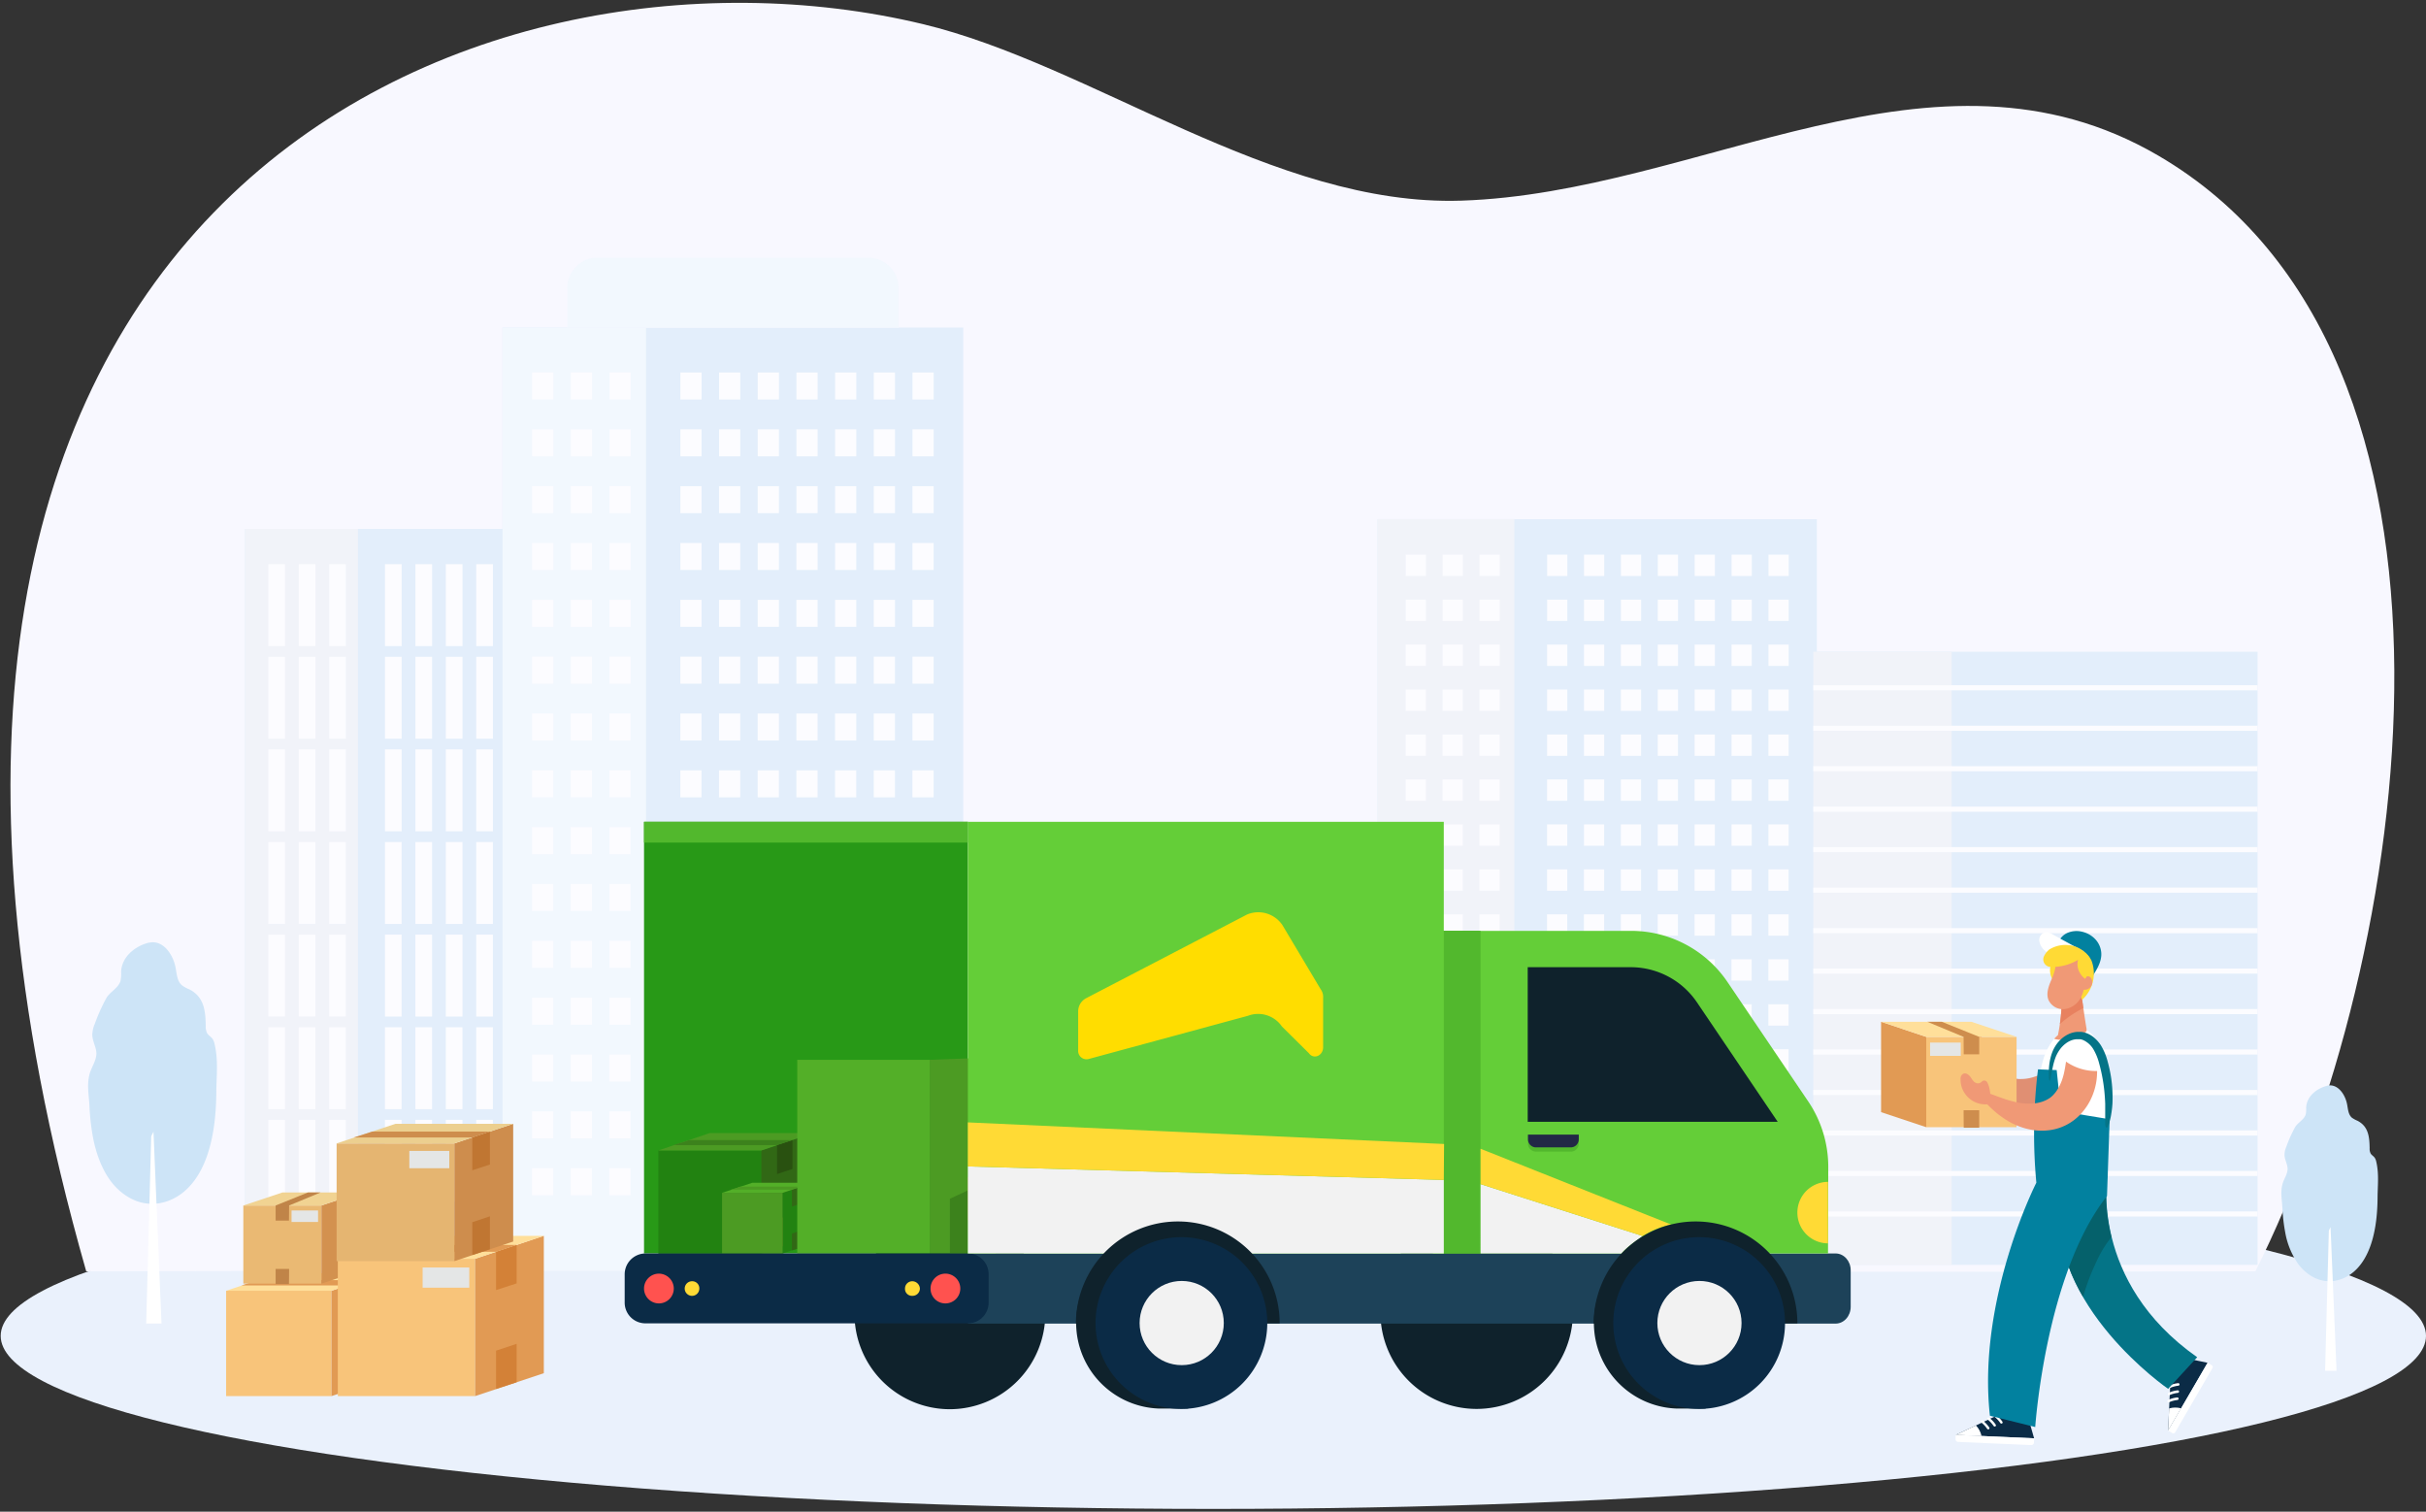 <?xml version="1.0" encoding="UTF-8"?> <svg xmlns="http://www.w3.org/2000/svg" id="Layer_1" data-name="Layer 1" viewBox="0 0 910 567"><rect x="0" y="0" width="910" height="567" fill="#333333" stroke="none"/> <defs> <clipPath id="clip-path"> <path class="cls-1" d="M819.67 509.41s0 6-5.41 5.8l-1 21.38 14.82-25.45z"></path> </clipPath> <clipPath id="clip-path-2"> <path class="cls-1" d="M760.64 531.2s-5.31 2.75-7.65-2.09l-19.38 9.08 29.39 1.28z"></path> </clipPath> <style>.cls-1{fill:none}.cls-5{fill:#cde4f7}.cls-6{fill:#e9edf4}.cls-7{fill:#fff}.cls-8{fill:#ecf7fe}.cls-9{fill:#f8c47a}.cls-10{fill:#e19a54}.cls-11{fill:#ffdf9a}.cls-12{fill:#d38137}.cls-16{fill:#e4e6e6}.cls-19{fill:#ce8d4d}.cls-21{fill:#c07632}.cls-23{fill:#f09976}.cls-25{fill:#0b2b46}.cls-28{fill:#047487}.cls-30{fill:#02819f}.cls-31{fill:#ffda35}.cls-32{fill:#0f222c}.cls-34{fill:#228211}.cls-35{fill:#316815}.cls-36{fill:#4c9b23}.cls-38{fill:#3c821c}.cls-39{fill:#53af28}.cls-41{fill:#64ce38}.cls-42{fill:#52b82d}.cls-43{fill:#ff524f}.cls-45{fill:#f2f2f2}</style> </defs> <ellipse cx="455.13" cy="501.06" rx="454.87" ry="64.89" fill="#eaf1fc"></ellipse> <path d="M846 476.83c59.26-117.91 91.87-343.6-36.49-418.51-84-49-171.54 14.05-261.4 16.94C477.61 77.52 409.62 24.2 346 9 179.28-30.91-83 72.82 32.34 476.83c288.32-.78 525.34.79 813.66 0z" fill="#f8f8ff"></path> <g opacity=".5"> <path class="cls-5" d="M516.71 194.72h164.81v279.69H516.71z"></path> <path class="cls-6" d="M516.71 194.72h51.34v279.69h-51.34z"></path> <path class="cls-7" d="M663.36 208.03h7.59v8.01h-7.59zm-13.84 0h7.59v8.01h-7.59zm-13.84 0h7.59v8.01h-7.59zm-13.83 0h7.59v8.01h-7.59zm-13.84 0h7.59v8.01h-7.59zm-13.84 0h7.59v8.01h-7.59zm-13.84 0h7.59v8.01h-7.59zm-25.37 0h7.59v8.01h-7.59zm-13.83 0h7.59v8.01h-7.59zm-13.84 0h7.59v8.01h-7.59zm136.07 16.87h7.59v8.01h-7.59zm-13.84 0h7.59v8.01h-7.59zm-13.84 0h7.59v8.01h-7.59zm-13.83 0h7.59v8.01h-7.59zm-13.84 0h7.59v8.01h-7.59zm-13.84 0h7.59v8.01h-7.59zm-13.84 0h7.59v8.01h-7.59zm-25.37 0h7.59v8.01h-7.59zm-13.83 0h7.59v8.01h-7.59zm-13.84 0h7.59v8.01h-7.59zm136.07 16.86h7.59v8.01h-7.59zm-13.84 0h7.59v8.01h-7.59zm-13.84 0h7.59v8.01h-7.59zm-13.83 0h7.59v8.01h-7.59zm-13.84 0h7.59v8.01h-7.59zm-13.84 0h7.59v8.01h-7.59zm-13.84 0h7.59v8.01h-7.59zm-25.37 0h7.59v8.01h-7.59zm-13.83 0h7.59v8.01h-7.59zm-13.84 0h7.59v8.01h-7.59zm136.07 16.86h7.59v8.01h-7.59zm-13.84 0h7.59v8.01h-7.59zm-13.84 0h7.59v8.01h-7.59zm-13.83 0h7.59v8.01h-7.59zm-13.84 0h7.59v8.01h-7.59zm-13.84 0h7.59v8.01h-7.59zm-13.84 0h7.59v8.01h-7.59zm-25.37 0h7.59v8.01h-7.59zm-13.83 0h7.59v8.01h-7.59zm-13.84 0h7.59v8.01h-7.59zm136.07 16.87h7.59v8.01h-7.59zm-13.84 0h7.59v8.01h-7.59zm-13.84 0h7.59v8.01h-7.59zm-13.83 0h7.59v8.01h-7.59zm-13.84 0h7.59v8.01h-7.59zm-13.84 0h7.59v8.01h-7.59zm-13.84 0h7.59v8.01h-7.59zm-25.37 0h7.59v8.01h-7.59zm-13.83 0h7.59v8.01h-7.59zm-13.84 0h7.59v8.01h-7.59zm136.07 16.86h7.59v8.01h-7.59zm-13.84 0h7.59v8.01h-7.59zm-13.84 0h7.59v8.01h-7.59zm-13.83 0h7.59v8.01h-7.59zm-13.84 0h7.59v8.01h-7.59zm-13.84 0h7.59v8.01h-7.59zm-13.84 0h7.59v8.01h-7.59zm-25.37 0h7.59v8.01h-7.59zm-13.83 0h7.59v8.01h-7.59zm-13.84 0h7.59v8.01h-7.59zm136.07 16.86h7.59v8.01h-7.59zm-13.84 0h7.59v8.01h-7.59zm-13.84 0h7.59v8.01h-7.59zm-13.83 0h7.59v8.01h-7.59zm-13.84 0h7.59v8.01h-7.59zm-13.84 0h7.59v8.01h-7.59zm-13.84 0h7.59v8.01h-7.59zm-25.37 0h7.59v8.01h-7.59zm-13.83 0h7.59v8.01h-7.59zm-13.84 0h7.59v8.01h-7.59zm136.07 16.87h7.59v8.01h-7.59zm-13.84 0h7.59v8.01h-7.59zm-13.84 0h7.59v8.01h-7.59zm-13.83 0h7.59v8.01h-7.59zm-13.84 0h7.59v8.01h-7.59zm-13.84 0h7.59v8.01h-7.59zm-13.84 0h7.59v8.01h-7.59zm-25.37 0h7.59v8.01h-7.59zm-13.83 0h7.59v8.01h-7.59zm-13.84 0h7.59v8.01h-7.59zm136.07 16.86h7.59v8.01h-7.59zm-13.84 0h7.59v8.01h-7.59zm-13.84 0h7.59v8.01h-7.59zm-13.83 0h7.59v8.01h-7.59zm-13.84 0h7.59v8.01h-7.59zm-13.84 0h7.59v8.01h-7.59zm-13.84 0h7.59v8.01h-7.59zm-25.37 0h7.59v8.01h-7.59zm-13.83 0h7.59v8.01h-7.59zm-13.84 0h7.59v8.01h-7.59zm136.07 16.86h7.59v8.01h-7.59zm-13.84 0h7.59v8.01h-7.59zm-13.84 0h7.59v8.01h-7.59zm-13.83 0h7.59v8.01h-7.59zm-13.84 0h7.59v8.01h-7.59zm-13.84 0h7.59v8.01h-7.59zm-13.84 0h7.59v8.01h-7.59zm83.03 16.87h7.59v8.01h-7.59zm-13.84 0h7.59v8.01h-7.59zm-13.84 0h7.59v8.01h-7.59zm-13.83 0h7.59v8.01h-7.59zm-13.84 0h7.59v8.01h-7.59zm55.35 16.86h7.59v8.01h-7.59zm-13.84 0h7.59v8.01h-7.59zm-13.84 0h7.59v8.01h-7.59zm-13.83 0h7.59v8.01h-7.59zm41.51 16.86h7.59v8.01h-7.59zm-13.84 0h7.59v8.01h-7.59zm-13.84 0h7.59v8.01h-7.59zm27.68 16.87h7.59v8.01h-7.59zm-13.84 0h7.59v8.01h-7.59zm13.84 16.86h7.59v8.01h-7.59zm-13.84 0h7.59v8.01h-7.59z"></path> <path class="cls-5" d="M91.94 198.38h135.91v278.1H91.94z"></path> <path class="cls-6" d="M91.94 198.38h42.34v278.1H91.94z"></path> <path class="cls-7" d="M178.64 211.61h6.26v30.73h-6.26zm-11.41 0h6.26v30.73h-6.26zm-11.41 0h6.26v30.73h-6.26zm-11.41 0h6.26v30.73h-6.26zm-20.93 0h6.26v30.73h-6.26zm-11.41 0h6.26v30.73h-6.26zm-11.41 0h6.26v30.73h-6.26zm77.98 34.74h6.26v30.73h-6.26zm-11.41 0h6.26v30.73h-6.26zm-11.41 0h6.26v30.73h-6.26zm-11.41 0h6.26v30.73h-6.26zm-20.93 0h6.26v30.73h-6.26zm-11.41 0h6.26v30.73h-6.26zm-11.41 0h6.26v30.73h-6.26zm77.98 34.73h6.26v30.73h-6.26zm-11.41 0h6.26v30.73h-6.26zm-11.41 0h6.26v30.73h-6.26zm-11.41 0h6.26v30.73h-6.26zm-20.93 0h6.26v30.73h-6.26zm-11.41 0h6.26v30.73h-6.26zm-11.41 0h6.26v30.73h-6.26zm77.98 34.74h6.26v30.73h-6.26zm-11.41 0h6.26v30.73h-6.26zm-11.41 0h6.26v30.73h-6.26zm-11.41 0h6.26v30.73h-6.26zm-20.93 0h6.26v30.73h-6.26zm-11.41 0h6.26v30.73h-6.26zm-11.41 0h6.26v30.73h-6.26zm77.98 34.73h6.26v30.73h-6.26zm-11.41 0h6.26v30.73h-6.26zm-11.41 0h6.26v30.73h-6.26zm-11.41 0h6.26v30.73h-6.26zm-20.93 0h6.26v30.73h-6.26zm-11.41 0h6.26v30.73h-6.26zm-11.41 0h6.26v30.73h-6.26zm77.98 34.74h6.26v30.73h-6.26zm-11.41 0h6.26v30.73h-6.26zm-11.41 0h6.26v30.73h-6.26zm-11.41 0h6.26v30.73h-6.26zm-20.93 0h6.26v30.73h-6.26zm-11.41 0h6.26v30.73h-6.26zm-11.41 0h6.26v30.73h-6.26zm77.98 34.73h6.26v30.73h-6.26zm-11.41 0h6.26v30.73h-6.26zm-11.41 0h6.26v30.73h-6.26zm-11.41 0h6.26v30.73h-6.26zm-20.93 0h6.26v30.73h-6.26zm-11.41 0h6.26v30.73h-6.26zm-11.41 0h6.26v30.73h-6.26z"></path> <path class="cls-5" d="M680.17 244.44h166.65v229.98H680.17z"></path> <path class="cls-6" d="M680.17 244.44h51.92v229.98h-51.92z"></path> <path class="cls-7" d="M680.17 257.01h166.65v1.92H680.17zm0 15.18h166.65v1.92H680.17zm0 15.18h166.65v1.92H680.17zm0 15.18h166.65v1.92H680.17zm0 15.18h166.65v1.92H680.17zm0 15.19h166.65v1.92H680.17zm0 15.18h166.65v1.92H680.17zm0 15.18h166.65v1.92H680.17zm0 15.18h166.65v1.92H680.17zm0 15.18h166.65v1.92H680.17zm0 15.18h166.65v1.92H680.17zm0 15.18h166.65v1.92H680.17zm0 15.18h166.65v1.92H680.17zm0 15.18h166.65v1.92H680.17z"></path> <path class="cls-5" d="M188.5 122.88h172.81v353.59H188.5z"></path> <path class="cls-8" d="M188.5 122.88h53.84v353.59H188.5z"></path> <path class="cls-7" d="M342.27 139.71h7.96v10.13h-7.96zm-14.51 0h7.96v10.13h-7.96zm-14.51 0h7.96v10.13h-7.96zm-14.51 0h7.96v10.13h-7.96zm-14.51 0h7.96v10.13h-7.96zm-14.51 0h7.96v10.13h-7.96zm-14.51 0h7.96v10.13h-7.96zm-26.6 0h7.96v10.13h-7.96zm-14.51 0h7.96v10.13h-7.96zm-14.51 0h7.96v10.13h-7.96zm142.68 21.31h7.96v10.13h-7.96zm-14.51 0h7.96v10.13h-7.96zm-14.51 0h7.96v10.13h-7.96zm-14.51 0h7.96v10.13h-7.96zm-14.51 0h7.96v10.13h-7.96zm-14.51 0h7.96v10.13h-7.96zm-14.51 0h7.96v10.13h-7.96zm-26.6 0h7.96v10.13h-7.96zm-14.51 0h7.96v10.13h-7.96zm-14.51 0h7.96v10.13h-7.96zm142.68 21.32h7.96v10.13h-7.96zm-14.51 0h7.96v10.13h-7.96zm-14.51 0h7.96v10.13h-7.96zm-14.51 0h7.96v10.13h-7.96zm-14.51 0h7.96v10.13h-7.96zm-14.51 0h7.96v10.13h-7.96zm-14.51 0h7.96v10.13h-7.96zm-26.6 0h7.96v10.13h-7.96zm-14.51 0h7.96v10.13h-7.96zm-14.51 0h7.96v10.13h-7.96zm142.68 21.32h7.96v10.13h-7.96zm-14.51 0h7.96v10.13h-7.96zm-14.51 0h7.96v10.13h-7.96zm-14.51 0h7.96v10.13h-7.96zm-14.51 0h7.96v10.13h-7.96zm-14.51 0h7.96v10.13h-7.96zm-14.51 0h7.96v10.13h-7.96zm-26.6 0h7.96v10.13h-7.96zm-14.51 0h7.96v10.13h-7.96zm-14.51 0h7.96v10.13h-7.96zm142.68 21.32h7.96v10.13h-7.96zm-14.51 0h7.96v10.13h-7.96zm-14.51 0h7.96v10.13h-7.96zm-14.51 0h7.96v10.13h-7.96zm-14.51 0h7.96v10.13h-7.96zm-14.51 0h7.96v10.13h-7.96zm-14.51 0h7.96v10.13h-7.96zm-26.6 0h7.96v10.13h-7.96zm-14.51 0h7.96v10.13h-7.96zm-14.51 0h7.96v10.13h-7.96zm142.68 21.32h7.96v10.13h-7.96zm-14.51 0h7.96v10.13h-7.96zm-14.51 0h7.96v10.13h-7.96zm-14.51 0h7.96v10.13h-7.96zm-14.51 0h7.96v10.13h-7.96zm-14.51 0h7.96v10.13h-7.96zm-14.51 0h7.96v10.13h-7.96zm-26.6 0h7.96v10.13h-7.96zm-14.51 0h7.96v10.13h-7.96zm-14.51 0h7.96v10.13h-7.96zm142.68 21.32h7.96v10.13h-7.96zm-14.51 0h7.96v10.13h-7.96zm-14.51 0h7.96v10.13h-7.96zm-14.51 0h7.96v10.13h-7.96zm-14.51 0h7.96v10.13h-7.96zm-14.51 0h7.96v10.13h-7.96zm-14.51 0h7.96v10.13h-7.96zm-26.6 0h7.96v10.13h-7.96zm-14.51 0h7.96v10.13h-7.96zm-14.51 0h7.96v10.13h-7.96zm142.68 21.32h7.96v10.13h-7.96zm-14.51 0h7.96v10.13h-7.96zm-14.51 0h7.96v10.13h-7.96zm-14.51 0h7.96v10.13h-7.96zm-14.51 0h7.96v10.13h-7.96zm-14.51 0h7.96v10.13h-7.96zm-14.51 0h7.96v10.13h-7.96zm-26.6 0h7.96v10.13h-7.96zm-14.51 0h7.96v10.13h-7.96zm-14.51 0h7.96v10.13h-7.96zm70.13 21.32h7.96v10.13h-7.96zm-14.51 0h7.96v10.13h-7.96zm-26.6 0h7.96v10.13h-7.96zm-14.51 0h7.96v10.13h-7.96zm-14.51 0h7.96v10.13h-7.96zm29.02 21.32h7.96v10.13h-7.96zm-14.51 0h7.96v10.13h-7.96zm-14.51 0h7.96v10.13h-7.96zm70.13 21.32h7.96v10.13h-7.96zm-14.51 0h7.96v10.13h-7.96zm-26.6 0h7.96v10.13h-7.96zm-14.51 0h7.96v10.13h-7.96zm-14.51 0h7.96v10.13h-7.96zm70.13 21.32h7.96v10.13h-7.96zm-14.51 0h7.96v10.13h-7.96zm-26.6 0h7.96v10.13h-7.96zm-14.51 0h7.96v10.13h-7.96zm-14.51 0h7.96v10.13h-7.96zm70.13 21.31h7.96v10.13h-7.96zm-14.51 0h7.96v10.13h-7.96zm-26.6 0h7.96v10.13h-7.96zm-14.51 0h7.96v10.13h-7.96zm-14.51 0h7.96v10.13h-7.96zm70.13 21.32h7.96v10.13h-7.96zm-14.51 0h7.96v10.13h-7.96zm-26.6 0h7.96v10.13h-7.96zm-14.51 0h7.96v10.13h-7.96zm-14.51 0h7.96v10.13h-7.96zm70.13 21.32h7.96v10.13h-7.96zm-14.51 0h7.96v10.13h-7.96zm-26.6 0h7.96v10.13h-7.96zm-14.51 0h7.96v10.13h-7.96zm-14.51 0h7.96v10.13h-7.96z"></path> <path class="cls-8" d="M337.05 122.88H212.77V108a11.38 11.38 0 0111.36-11.36h101.56A11.38 11.38 0 01337.05 108z"></path> </g> <path id="SVGID" class="cls-5" d="M873.17 407.17c3.8-.66 6.44 3.3 7.18 6.78.4 1.86.41 4 1.85 5.27a11.4 11.4 0 002.11 1.16c4.2 2.17 4.47 6.21 4.55 10.27a3.94 3.94 0 00.38 2c.39.66 1.14 1 1.57 1.68a4.29 4.29 0 01.55 1.47c1.06 4.61.5 8.85.47 13.46-.25 32.79-18.09 31.26-18.09 31.26H873c-4.32-.21-8.21-2.87-10.78-6.22a29.21 29.21 0 01-5-11.91 66.26 66.26 0 01-1.09-9.43c-.2-3.42-.92-6.6.41-9.92.61-1.52 1.54-3 1.54-4.62 0-1.79-1.1-3.43-1.16-5.22a8 8 0 01.7-3.12 51.36 51.36 0 013.25-7.27c1-1.76 3.35-2.77 4-4.78a9.75 9.75 0 00.18-2.53c.14-4.18 3.77-7.12 7.55-8.17a5.52 5.52 0 01.57-.16z"></path> <path class="cls-7" d="M876.44 514.14h-4.29l1.41-52.57.64-1.31 2.24 53.88z"></path> <path id="SVGID-2" class="cls-5" d="M56.2 353.52c5.08-.88 8.6 4.42 9.59 9.06.53 2.49.54 5.39 2.48 7a13.78 13.78 0 002.82 1.54c5.61 2.89 6 8.3 6.08 13.72a5.4 5.4 0 00.51 2.65c.52.88 1.52 1.39 2.1 2.24a5.68 5.68 0 01.74 2c1.42 6.16.67 11.82.62 18C80.8 453.52 57 451.48 57 451.48a7.37 7.37 0 01-.94 0c-5.77-.28-11-3.83-14.4-8.31s-5.51-10.29-6.66-15.92a86.06 86.06 0 01-1.45-12.6c-.26-4.56-1.23-8.82.55-13.26.82-2 2-4 2.06-6.18 0-2.39-1.47-4.58-1.54-7a10.87 10.87 0 01.93-4.17 67.55 67.55 0 014.35-9.71c1.38-2.35 4.48-3.71 5.3-6.39a12.78 12.78 0 00.23-3.38c.19-5.58 5-9.52 10.08-10.92z"></path> <path class="cls-7" d="M60.58 496.43h-5.74l1.88-70.23.85-1.75 3.01 71.98z"></path> <path class="cls-9" d="M84.82 484.13h39.51v39.51H84.82z"></path> <path class="cls-10" d="M144.09 477.54l-19.75 6.59v39.51l19.75-6.59v-39.51z"></path> <path class="cls-11" d="M84.82 484.13l19.76-6.59h39.51l-19.75 6.59H84.82z"></path> <path class="cls-12" d="M130.36 510.57v11.01l5.91-1.92V508.6l-5.91 1.97zm0-28.45v11.02l5.91-1.93v-11.06l-5.91 1.97z"></path> <path class="cls-10" d="M96.76 480.15l-.81.27-1.25.41-4.13 1.29h39.79l5.91-1.97H96.76z"></path> <path fill="#eab973" d="M91.27 452.15h29.3v29.3h-29.3z"></path> <path fill="#d3914f" d="M135.22 447.27l-14.65 4.88v29.3l14.65-4.88v-29.3z"></path> <path fill="#f1d392" d="M91.27 452.15l14.65-4.88h29.3l-14.65 4.88h-29.3z"></path> <path class="cls-16" d="M109.36 454.02h9.95v4.31h-9.95z"></path> <path class="cls-16" d="M110.34 454.43h.19v3.39h-.19zm.53 0h.19v3.39h-.19zm.52 0h.19v3.39h-.19zm.53 0h.19v3.39h-.19z"></path> <path class="cls-16" d="M111.94 454.43h.19v3.39h-.19zm.52 0h.19v3.39h-.19zm.53 0h.19v3.39h-.19zm.53 0h.19v3.39h-.19zm.33 0h.19v3.39h-.19zm.51 0h.19v3.39h-.19zm.5 0h.19v3.39h-.19zm.53 0h.19v3.39h-.19zm.53 0h.19v3.39h-.19zm.52 0h.19v3.39h-.19z"></path> <path class="cls-16" d="M116.46 454.43h.19v3.39h-.19zm.53 0h.19v3.39h-.19zm.52 0h.19v3.39h-.19zm.53 0h.19v3.39h-.19z"></path> <path d="M115.51 447.27l-12.12 4.88h5.06l11.76-4.88h-4.7zm-12.12 4.88v5.67h5.01l.05-5.67h-5.06zm0 23.79v5.67h5.01l.05-5.67h-5.06z" fill="#c08448"></path> <path class="cls-9" d="M126.72 472.13h51.51v51.51h-51.51z"></path> <path class="cls-10" d="M203.99 463.54l-25.76 8.59v51.51l25.76-8.59v-51.51z"></path> <path class="cls-11" d="M126.72 472.13l25.75-8.59h51.52l-25.76 8.59h-51.51z"></path> <path class="cls-12" d="M186.08 506.6v14.36l7.71-2.51v-14.42l-7.71 2.57zm0-37.09v14.36l7.71-2.5v-14.43l-7.71 2.57z"></path> <path class="cls-10" d="M142.28 466.94l-1.06.35-1.62.55-5.39 1.67h51.87l7.71-2.57h-51.51z"></path> <path class="cls-16" d="M158.53 475.41h17.49v7.57h-17.49z"></path> <path class="cls-16" d="M160.25 476.13h.34v5.97h-.34zm.93 0h.34v5.97h-.34zm.92 0h.34v5.97h-.34zm.93 0h.34v5.97h-.34z"></path> <path class="cls-16" d="M163.06 476.13h.34v5.97h-.34zm.92 0h.34v5.97h-.34zm.93 0h.34v5.97h-.34zm.92 0h.34v5.97h-.34zm.59 0h.34v5.97h-.34zm.89 0h.34v5.97h-.34zm.89 0h.34v5.97h-.34zm.93 0h.34v5.97h-.34zm.92 0h.34v5.97h-.34zm.93 0h.34v5.97h-.34z"></path> <path class="cls-16" d="M171.01 476.13h.34v5.97h-.34zm.92 0h.34v5.97h-.34zm.93 0h.34v5.97h-.34zm.92 0h.34v5.97h-.34z"></path> <path fill="#e5b571" d="M126.27 428.87h44.15v44.15h-44.15z"></path> <path class="cls-19" d="M192.5 421.51l-22.07 7.36v44.15l22.07-7.35v-44.16z"></path> <path fill="#eccf8f" d="M126.27 428.87l22.08-7.36h44.15l-22.07 7.36h-44.16z"></path> <path class="cls-21" d="M177.16 458.42v12.31l6.61-2.15v-12.37l-6.61 2.21zm0-31.79v12.31l6.61-2.15v-12.36l-6.61 2.2z"></path> <path class="cls-19" d="M139.61 424.43l-.91.3-1.39.46-4.62 1.44h44.47l6.61-2.2h-44.16z"></path> <path class="cls-16" d="M153.54 431.68h14.99v6.49h-14.99z"></path> <path class="cls-16" d="M155.02 432.3h.29v5.11h-.29zm.79 0h.29v5.11h-.29zm.79 0h.29v5.11h-.29zm.8 0h.29v5.11h-.29z"></path> <path class="cls-16" d="M157.42 432.3h.29v5.11h-.29zm.8 0h.29v5.11h-.29zm.79 0h.29v5.11h-.29zm.79 0h.29v5.11h-.29zm.5 0h.29v5.11h-.29zm.77 0h.29v5.11h-.29zm.76 0h.29v5.11h-.29zm.8 0h.29v5.11h-.29zm.79 0h.29v5.11h-.29zm.79 0h.29v5.11h-.29z"></path> <path class="cls-16" d="M164.24 432.3h.29v5.11h-.29zm.79 0h.29v5.11h-.29zm.79 0h.29v5.11h-.29zm.8 0h.29v5.11h-.29z"></path> <path d="M741.42 386.08c.45-.06 1 .77 1.65 2.28.33.75.7 1.68 1.12 2.72s.89 2.21 1.46 3.44a31 31 0 002 3.72A21 21 0 00749 400a19.15 19.15 0 001.53 1.59 14.2 14.2 0 001.74 1.35 12.19 12.19 0 001.89 1 9.84 9.84 0 002 .61 4 4 0 00.5.09l.51.07a6.67 6.67 0 001 0 15.57 15.57 0 004.34-.65c.72-.22 1.44-.45 2.14-.73.35-.13.69-.29 1-.43s.68-.3 1-.47c.66-.31 1.28-.67 1.89-1s1.22-.73 1.8-1.12c1.17-.76 2.27-1.54 3.31-2.28s2-1.44 3-2a20 20 0 012.58-1.48 6.87 6.87 0 012.16-.67 2.45 2.45 0 011.63.34 2.31 2.31 0 01.9 1.4 6.14 6.14 0 010 2.34 13.37 13.37 0 01-.94 3.16 20.82 20.82 0 01-2.1 3.78 25.47 25.47 0 01-3.54 4.08 28.3 28.3 0 01-2.38 2 25 25 0 01-2.85 1.82c-.5.29-1 .54-1.57.8s-1.09.5-1.67.7a25.28 25.28 0 01-3.63 1.09 22.23 22.23 0 01-8.29.27 20 20 0 01-2.17-.48l-1-.34c-.35-.11-.68-.26-1-.39a18.76 18.76 0 01-3.69-2 19.27 19.27 0 01-3-2.61 20.64 20.64 0 01-2.22-2.88 21.52 21.52 0 01-1.59-3 22.56 22.56 0 01-1-2.9 28 28 0 01-.93-5.14 35.43 35.43 0 01-.11-4.12 27.37 27.37 0 01.25-3c.16-1.74.51-2.66.93-2.72z" fill="#e08f73"></path> <path class="cls-7" d="M764.61 408.27a208.61 208.61 0 000 25.5 54 54 0 0025.21 2.05c.56-8.63 1.11-17.27 1.14-25.92 0-4.56-.13-9.17-1.41-13.52a18.63 18.63 0 00-6.54-9.91 12.76 12.76 0 00-1.16-.75c-1.91 1.58-5.93 2.16-8.14 1.1a15.38 15.38 0 00-3.16 2.81 21.23 21.23 0 00-3.79 6.75 46.66 46.66 0 00-2.15 11.89z"></path> <path class="cls-23" d="M770.52 389.64a13.4 13.4 0 006.54.05 13 13 0 003.29-1.3 13.43 13.43 0 002.29-1.6l.06-.51v-.21l-.12-.72c-.41-2.41-.77-4.84-1.11-7.27-.32-2.24-.62-4.48-.92-6.71a45.38 45.38 0 00-7.2 4.41c0 1.52-.12 3-.25 4.54-.11 1.27-.26 2.54-.44 3.8-.1.71-.21 1.41-.34 2.11s-.24 1.31-.38 2a11.82 11.82 0 00-1.42 1.41z"></path> <path d="M772.66 384.12a39.19 39.19 0 018.81-6c-.32-2.24-.62-4.48-.92-6.71a45.38 45.38 0 00-7.2 4.41c0 1.52-.12 3-.25 4.54-.1 1.23-.26 2.5-.44 3.76z" fill="#e8815f"></path> <path class="cls-25" d="M819.67 509.41s0 6-5.41 5.8l-1 21.38 14.82-25.45z"></path> <g clip-path="url(#clip-path)"> <path class="cls-7" d="M809.86 530.66S814.49 525 822 530l-9.37 9.08z"></path> </g> <path class="cls-7" d="M815.91 537.23l14-24.12a.77.77 0 00-.28-1.05l-1.56-.91-14.78 25.45 1.56.91a.78.78 0 001.06-.28zm1.44-17.59a.51.51 0 01-.24.1 10.55 10.55 0 00-3.11.84.46.46 0 01-.62-.19.52.52 0 01.23-.66 10.73 10.73 0 013.43-.94.46.46 0 01.51.41.45.45 0 01-.2.44zm-.18 2.69a.51.51 0 01-.24.1 10.55 10.55 0 00-3.11.84.46.46 0 01-.62-.19.52.52 0 01.23-.66 10.73 10.73 0 013.43-.94.46.46 0 01.51.41.47.47 0 01-.2.44zM817 525a.51.51 0 01-.24.1 10.55 10.55 0 00-3.11.84.46.46 0 01-.62-.19.52.52 0 01.23-.66 10.73 10.73 0 013.43-.94.46.46 0 01.51.41.47.47 0 01-.2.44z"></path> <path class="cls-25" d="M760.64 531.2s-5.31 2.75-7.65-2.09l-19.38 9.08 29.39 1.28z"></path> <g clip-path="url(#clip-path-2)"> <path class="cls-7" d="M737.27 532.39s7.21 1.45 6.2 10.45l-12.39-4.07z"></path> </g> <path class="cls-7" d="M734.46 540.81l27.48 1.2a1 1 0 001-.93l.07-1.6-29.41-1.28-.07 1.6a1 1 0 00.93 1.01zm16.05-6.91a.55.55 0 01-.2-.17 10.44 10.44 0 00-2.19-2.36.45.45 0 01-.13-.62.51.51 0 01.69-.1 11.33 11.33 0 012.43 2.6.45.45 0 01-.11.63.48.48 0 01-.49.02zM748 535a.55.55 0 01-.2-.17 10.44 10.44 0 00-2.19-2.36.45.45 0 01-.13-.62.51.51 0 01.69-.1 11.33 11.33 0 012.43 2.6.45.45 0 01-.11.63.51.51 0 01-.49.02zm-2.42 1.07a.55.55 0 01-.2-.17 10.44 10.44 0 00-2.19-2.36.45.45 0 01-.13-.62.51.51 0 01.69-.1 11.33 11.33 0 012.43 2.6.45.45 0 01-.11.63.51.51 0 01-.49.02z"></path> <path class="cls-28" d="M790.47 440.76s-6.76 39.88 33.7 68.3l-10.9 11.86s-45.27-31.06-40.65-71.06z"></path> <path d="M792 464c-.62.82-1.25 1.64-1.85 2.48a47.1 47.1 0 00-3.95 7.12 82.5 82.5 0 00-4.83 12.82c-6.17-10.59-10.32-23.07-8.75-36.57l17.76-9.06S788.71 450.6 792 464z" fill="#05616b"></path> <path class="cls-30" d="M764.46 401.09a198.74 198.74 0 00-.62 42.51s-22.27 43.61-17.42 87.4l17 4.24s3.87-57.51 26.92-86.63l1-28.81-18.28-3-1.59-15.44z"></path> <path class="cls-28" d="M790.16 423c.13 0 .3-.16.5-.55a6.66 6.66 0 00.31-.73c.11-.29.21-.63.33-1 .05-.19.11-.4.17-.61s.1-.44.16-.68.11-.49.16-.75.1-.53.14-.81.1-.57.14-.87l.12-.93c.09-.64.13-1.32.19-2a46.25 46.25 0 000-4.71 48.68 48.68 0 00-.53-5.39 50.79 50.79 0 00-1.27-5.85A22.34 22.34 0 00788 392a13 13 0 00-2.36-2.71 10 10 0 00-3.1-1.83 7.65 7.65 0 00-1.76-.42H779a9.1 9.1 0 00-3.19.89 11.07 11.07 0 00-2.53 1.69c-.18.17-.36.32-.53.49l-.49.51-.45.53c-.15.18-.28.37-.41.55a13.94 13.94 0 00-1.29 2.25 16.94 16.94 0 00-.79 2.2 21.85 21.85 0 00-.7 3.86 28.31 28.31 0 00-.11 2.91c0 1.59.16 2.46.32 2.47s.35-.85.63-2.39c.14-.77.31-1.7.55-2.77a25.06 25.06 0 01.99-3.53 13.4 13.4 0 012.12-3.66c.12-.14.24-.29.37-.42l.4-.41.43-.39c.14-.13.3-.24.45-.36a8.52 8.52 0 012-1.17 6.67 6.67 0 012.29-.5h1.23a4.52 4.52 0 011.14.33 8.6 8.6 0 013.84 3.49 20.9 20.9 0 012.15 5.33c.52 1.88.93 3.73 1.25 5.5s.54 3.47.7 5.06.24 3.09.3 4.46v7.58q0 .39.06.78c.2.38.27.62.43.68z"></path> <path class="cls-9" d="M722.54 388.9h33.88v33.88h-33.88z"></path> <path class="cls-10" d="M705.6 383.25l16.94 5.65v33.88l-16.94-5.65v-33.88z"></path> <path class="cls-11" d="M756.42 388.9l-16.94-5.65H705.6l16.94 5.65h33.88z"></path> <path class="cls-16" d="M723.98 391.05h11.51v4.98h-11.51z"></path> <path class="cls-16" d="M734.14 391.53h.22v3.92h-.22zm-.61 0h.22v3.92h-.22zm-.6 0h.22v3.92h-.22zm-.61 0h.22v3.92h-.22z"></path> <path class="cls-16" d="M732.3 391.53h.22v3.92h-.22zm-.61 0h.22v3.92h-.22zm-.61 0h.22v3.92h-.22zm-.61 0h.22v3.92h-.22zm-.38 0h.22v3.92h-.22zm-.59 0h.22v3.92h-.22zm-.59 0h.22v3.92h-.22zm-.61 0h.22v3.92h-.22zm-.6 0h.22v3.92h-.22zm-.61 0h.22v3.92h-.22z"></path> <path class="cls-16" d="M727.07 391.53h.22v3.92h-.22zm-.61 0h.22v3.92h-.22zm-.61 0h.22v3.92h-.22zm-.61 0h.22v3.92h-.22z"></path> <path class="cls-19" d="M728.39 383.25l14.02 5.65h-5.86l-13.6-5.65h5.44zm14.02 5.65v6.56h-5.81l-.05-6.56h5.86zm0 27.51v6.55h-5.81l-.05-6.55h5.86z"></path> <path class="cls-23" d="M786.63 401.71v.29a23.91 23.91 0 01-2.46 10.5 21.36 21.36 0 01-2.18 3.53 20.55 20.55 0 01-3 3.25 19.29 19.29 0 01-8.21 4.25 21 21 0 01-4.25.55 21.62 21.62 0 01-3.94-.24 24 24 0 01-3.55-.8 26.43 26.43 0 01-5.88-2.61 32.55 32.55 0 01-4.31-3.05 39.52 39.52 0 01-3.09-2.84l-.33-.34a9.33 9.33 0 01-10-8.62 9 9 0 010-1.27 1.92 1.92 0 01.64-1.32c1.08-.93 2.38 0 3.09 1s1.18 1.94 2.21 2.26a2 2 0 001.81-.36 1.8 1.8 0 00.2-.19 1.25 1.25 0 011.75-.1 1.26 1.26 0 01.25.31 7.27 7.27 0 01.59 1.34 14.62 14.62 0 01.59 3c1.46.52 3.24 1.22 5.29 1.91a42.33 42.33 0 004.27 1.21 24 24 0 004.63.57 16.88 16.88 0 002.36-.1 12.49 12.49 0 002.26-.42 11.69 11.69 0 002-.74 10.47 10.47 0 001.71-1 9.87 9.87 0 001.41-1.33 10.87 10.87 0 001.2-1.59 18.58 18.58 0 001.79-3.7 25.84 25.84 0 001-3.88c.2-1 .35-2 .49-3a19.57 19.57 0 0011.66 3.53z"></path> <path class="cls-30" d="M771.92 354a6.42 6.42 0 013.62-4.11 8.67 8.67 0 015.55-.4 9.69 9.69 0 014.95 2.89 8.35 8.35 0 012.17 5.28c.09 3.08-1.62 5.88-3.28 8.47A38.54 38.54 0 00771.92 354z"></path> <path class="cls-7" d="M770 350.5a4.63 4.63 0 00-2.86-.83 3 3 0 00-2.21 3.16 5.85 5.85 0 002 3.64 11.53 11.53 0 0012.47 2.37c.53-.22 1.94-.69 2.21-1.22.44-.88-.49-1-1.24-1.45q-5.2-2.82-10.37-5.67z"></path> <path class="cls-31" d="M781 375a13.34 13.34 0 003.45-14.88 11.93 11.93 0 00-2.36-2.95 17 17 0 00-2.53 6.08A18.32 18.32 0 00781 375zm-11.6-13.34a6.55 6.55 0 001 6.39 12.3 12.3 0 002-5.11 1.67 1.67 0 00-.24-1.39 1.5 1.5 0 00-1.32-.32c-.47.06-.98.54-1.44.43z"></path> <path class="cls-23" d="M770.9 360.78c.46 2.43-.64 4.84-1.6 7.12s-1.82 4.86-.91 7.16a6 6 0 006.29 3.4 8.25 8.25 0 005.94-4.45 13.53 13.53 0 001.28-7.49 39.52 39.52 0 00-1.61-7.52c-3.1-1.59-6.74-.48-9.39 1.78z"></path> <path class="cls-23" d="M781.24 367.28a4.11 4.11 0 011-.86 1.74 1.74 0 011.32-.17 1.85 1.85 0 011.14 1.28 2.86 2.86 0 01-4.1 3.36 16.47 16.47 0 00.64-3.61z"></path> <path class="cls-31" d="M769.12 362.67a19 19 0 0010.37-2.67 6.47 6.47 0 000 3.27 7.24 7.24 0 002.66 3.87A10.41 10.41 0 00784 360c0-.29-.12-.57-.2-.86a11.73 11.73 0 00-1.69-1.9 10.87 10.87 0 00-3.36-2.1 11.52 11.52 0 00-10.06 1 7.83 7.83 0 00-.73.68 7 7 0 00-1.35 2.08 2.81 2.81 0 001.68 3.6 2.61 2.61 0 00.83.17z"></path> <path class="cls-32" d="M590 492.35a36.1 36.1 0 10-36.1 36.1 36.15 36.15 0 0036.1-36.1zm-197.9.42a35.79 35.79 0 10-35.79 35.79 35.9 35.9 0 0035.79-35.79z"></path> <path fill="#289917" d="M241.58 308.24h121.47v161.89H241.58z"></path> <path class="cls-34" d="M246.95 431.5h38.74v38.74h-38.74z"></path> <path class="cls-35" d="M304.95 424.98l-19.37 6.52v38.64l19.37-6.43v-38.73z"></path> <path class="cls-36" d="M246.95 431.5l19.26-6.52h38.74l-19.37 6.52h-38.63z"></path> <path class="cls-21" d="M291.47 457.4v10.74l5.79-1.9V455.4l-5.79 2z"></path> <path fill="#295110" d="M291.47 429.5v10.85l5.79-1.9v-10.84l-5.79 1.89z"></path> <path class="cls-38" d="M258.63 427.61l-.84.21-1.16.42-4.1 1.26h38.94l5.79-1.89h-38.63z"></path> <path class="cls-36" d="M270.84 447.4h22.84v22.84h-22.84z"></path> <path class="cls-34" d="M305.05 443.61l-11.47 3.79v22.74l11.47-3.79v-22.74z"></path> <path class="cls-39" d="M270.84 447.4l11.37-3.79h22.84l-11.47 3.79h-22.74z"></path> <path class="cls-35" d="M297.05 462.66v6.32l3.48-1.05v-6.43l-3.48 1.16zm0-16.42v6.32l3.48-1.16v-6.32l-3.48 1.16z"></path> <path class="cls-36" d="M277.69 445.08l-.43.11-.73.31-2.42.74h22.94l3.48-1.16h-22.84z"></path> <path class="cls-39" d="M299.05 397.51h49.68v72.63h-49.68z"></path> <path class="cls-36" d="M373.58 396.56l-24.84.95v72.63l24.84.1v-73.68z"></path> <path class="cls-38" d="M356.31 449.61v20.53h7.48v-24l-7.48 3.47z"></path> <path d="M363.05 470.14h325.47c3.16 0 5.68 2.84 5.68 6.31v13.69c0 3.47-2.52 6.31-5.68 6.31H363.05z" fill="#1d4259"></path> <path class="cls-41" d="M685.68 470.14H537.57v-121h74.32A43.69 43.69 0 01648 368.35l30.32 44.84a43.9 43.9 0 017.47 24.42l-.1 32.53z"></path> <path class="cls-32" d="M573.05 420.77v-58h38.63a30 30 0 0124.84 13.16l30.31 44.84z"></path> <path class="cls-42" d="M537.47 349.09h17.89v121.05h-17.89z"></path> <path class="cls-43" d="M363.05 441.5H380v16.1h-16.95z"></path> <path class="cls-42" d="M589.15 431.93h-13a3 3 0 01-3-2.95v-3.37h19.05V429a3 3 0 01-3.05 2.95z"></path> <path d="M589.15 430.35h-13a3 3 0 01-3-3v-1.79h19.05v1.79a3 3 0 01-3.05 3z" fill="#222846"></path> <path class="cls-31" d="M674.2 454.77a11.51 11.51 0 0111.48-11.48v23.06a11.53 11.53 0 01-11.48-11.58z"></path> <path class="cls-25" d="M242.11 470.14h120.94a7.77 7.77 0 017.79 7.79v10.63a7.77 7.77 0 01-7.79 7.79H242.11a7.77 7.77 0 01-7.79-7.79v-10.63a7.83 7.83 0 017.79-7.79z"></path> <path class="cls-43" d="M349.05 483.29a5.58 5.58 0 115.58 5.58 5.54 5.54 0 01-5.58-5.58z"></path> <path class="cls-31" d="M339.47 483.29a2.72 2.72 0 012.74-2.73 2.88 2.88 0 012.84 2.73 2.74 2.74 0 01-2.84 2.74 2.6 2.6 0 01-2.74-2.74z"></path> <path class="cls-43" d="M252.74 483.29a5.58 5.58 0 11-5.58-5.58 5.62 5.62 0 015.58 5.58z"></path> <path class="cls-31" d="M262.32 483.29a2.74 2.74 0 11-2.74-2.73 2.65 2.65 0 012.74 2.73z"></path> <path class="cls-42" d="M241.58 308.24h121.47v7.79H241.58z"></path> <path class="cls-45" d="M555.36 444.14l60.84 19.47s-6 4-8 6.53h-52.84z"></path> <path class="cls-31" d="M616.2 463.61l-60.84-19.47v-13.27l71.48 28.42a32 32 0 00-10.64 4.32z"></path> <path class="cls-41" d="M363.05 308.24h178.52v161.89H363.05z"></path> <path class="cls-45" d="M363.05 437.5l178.52 5.06v27.58H363.05V437.5z"></path> <path class="cls-32" d="M441.79 458.14a38.26 38.26 0 00-38.21 38.21H480a38.14 38.14 0 00-38.21-38.21z"></path> <path class="cls-32" d="M436.73 464a32.17 32.17 0 00-1.79 64.32h10.74v-64.39h-8.95z"></path> <path class="cls-25" d="M475.36 496.24a32.21 32.21 0 10-32.2 32.21 32.21 32.21 0 0032.2-32.21z"></path> <circle class="cls-45" cx="443.26" cy="496.24" r="15.79"></circle> <path class="cls-31" d="M541.57 442.56l-178.52-5.06v-16.52l178.63 8.1-.11 13.48z"></path> <path d="M495.36 371l-14.31-24a10.92 10.92 0 00-13.26-4l-60.32 31.37a5.59 5.59 0 00-3.05 5v14.53a3.15 3.15 0 004.1 3.26L468.1 381a10.79 10.79 0 0112.74 4l10.1 10c1.79 2.53 5.37 1 5.37-2.21v-18.55a4.85 4.85 0 00-.95-3.24z" fill="#fd0"></path> <path class="cls-32" d="M636 458.14a38.27 38.27 0 00-38.21 38.21h76.41a38.14 38.14 0 00-38.2-38.21z"></path> <path class="cls-32" d="M630.94 464a32.17 32.17 0 00-1.79 64.32h10.63v-64.39h-8.84z"></path> <path class="cls-25" d="M669.57 496.24a32.21 32.21 0 10-32.21 32.21 32.21 32.21 0 0032.21-32.21z"></path> <circle class="cls-45" cx="637.47" cy="496.24" r="15.79"></circle> </svg> 